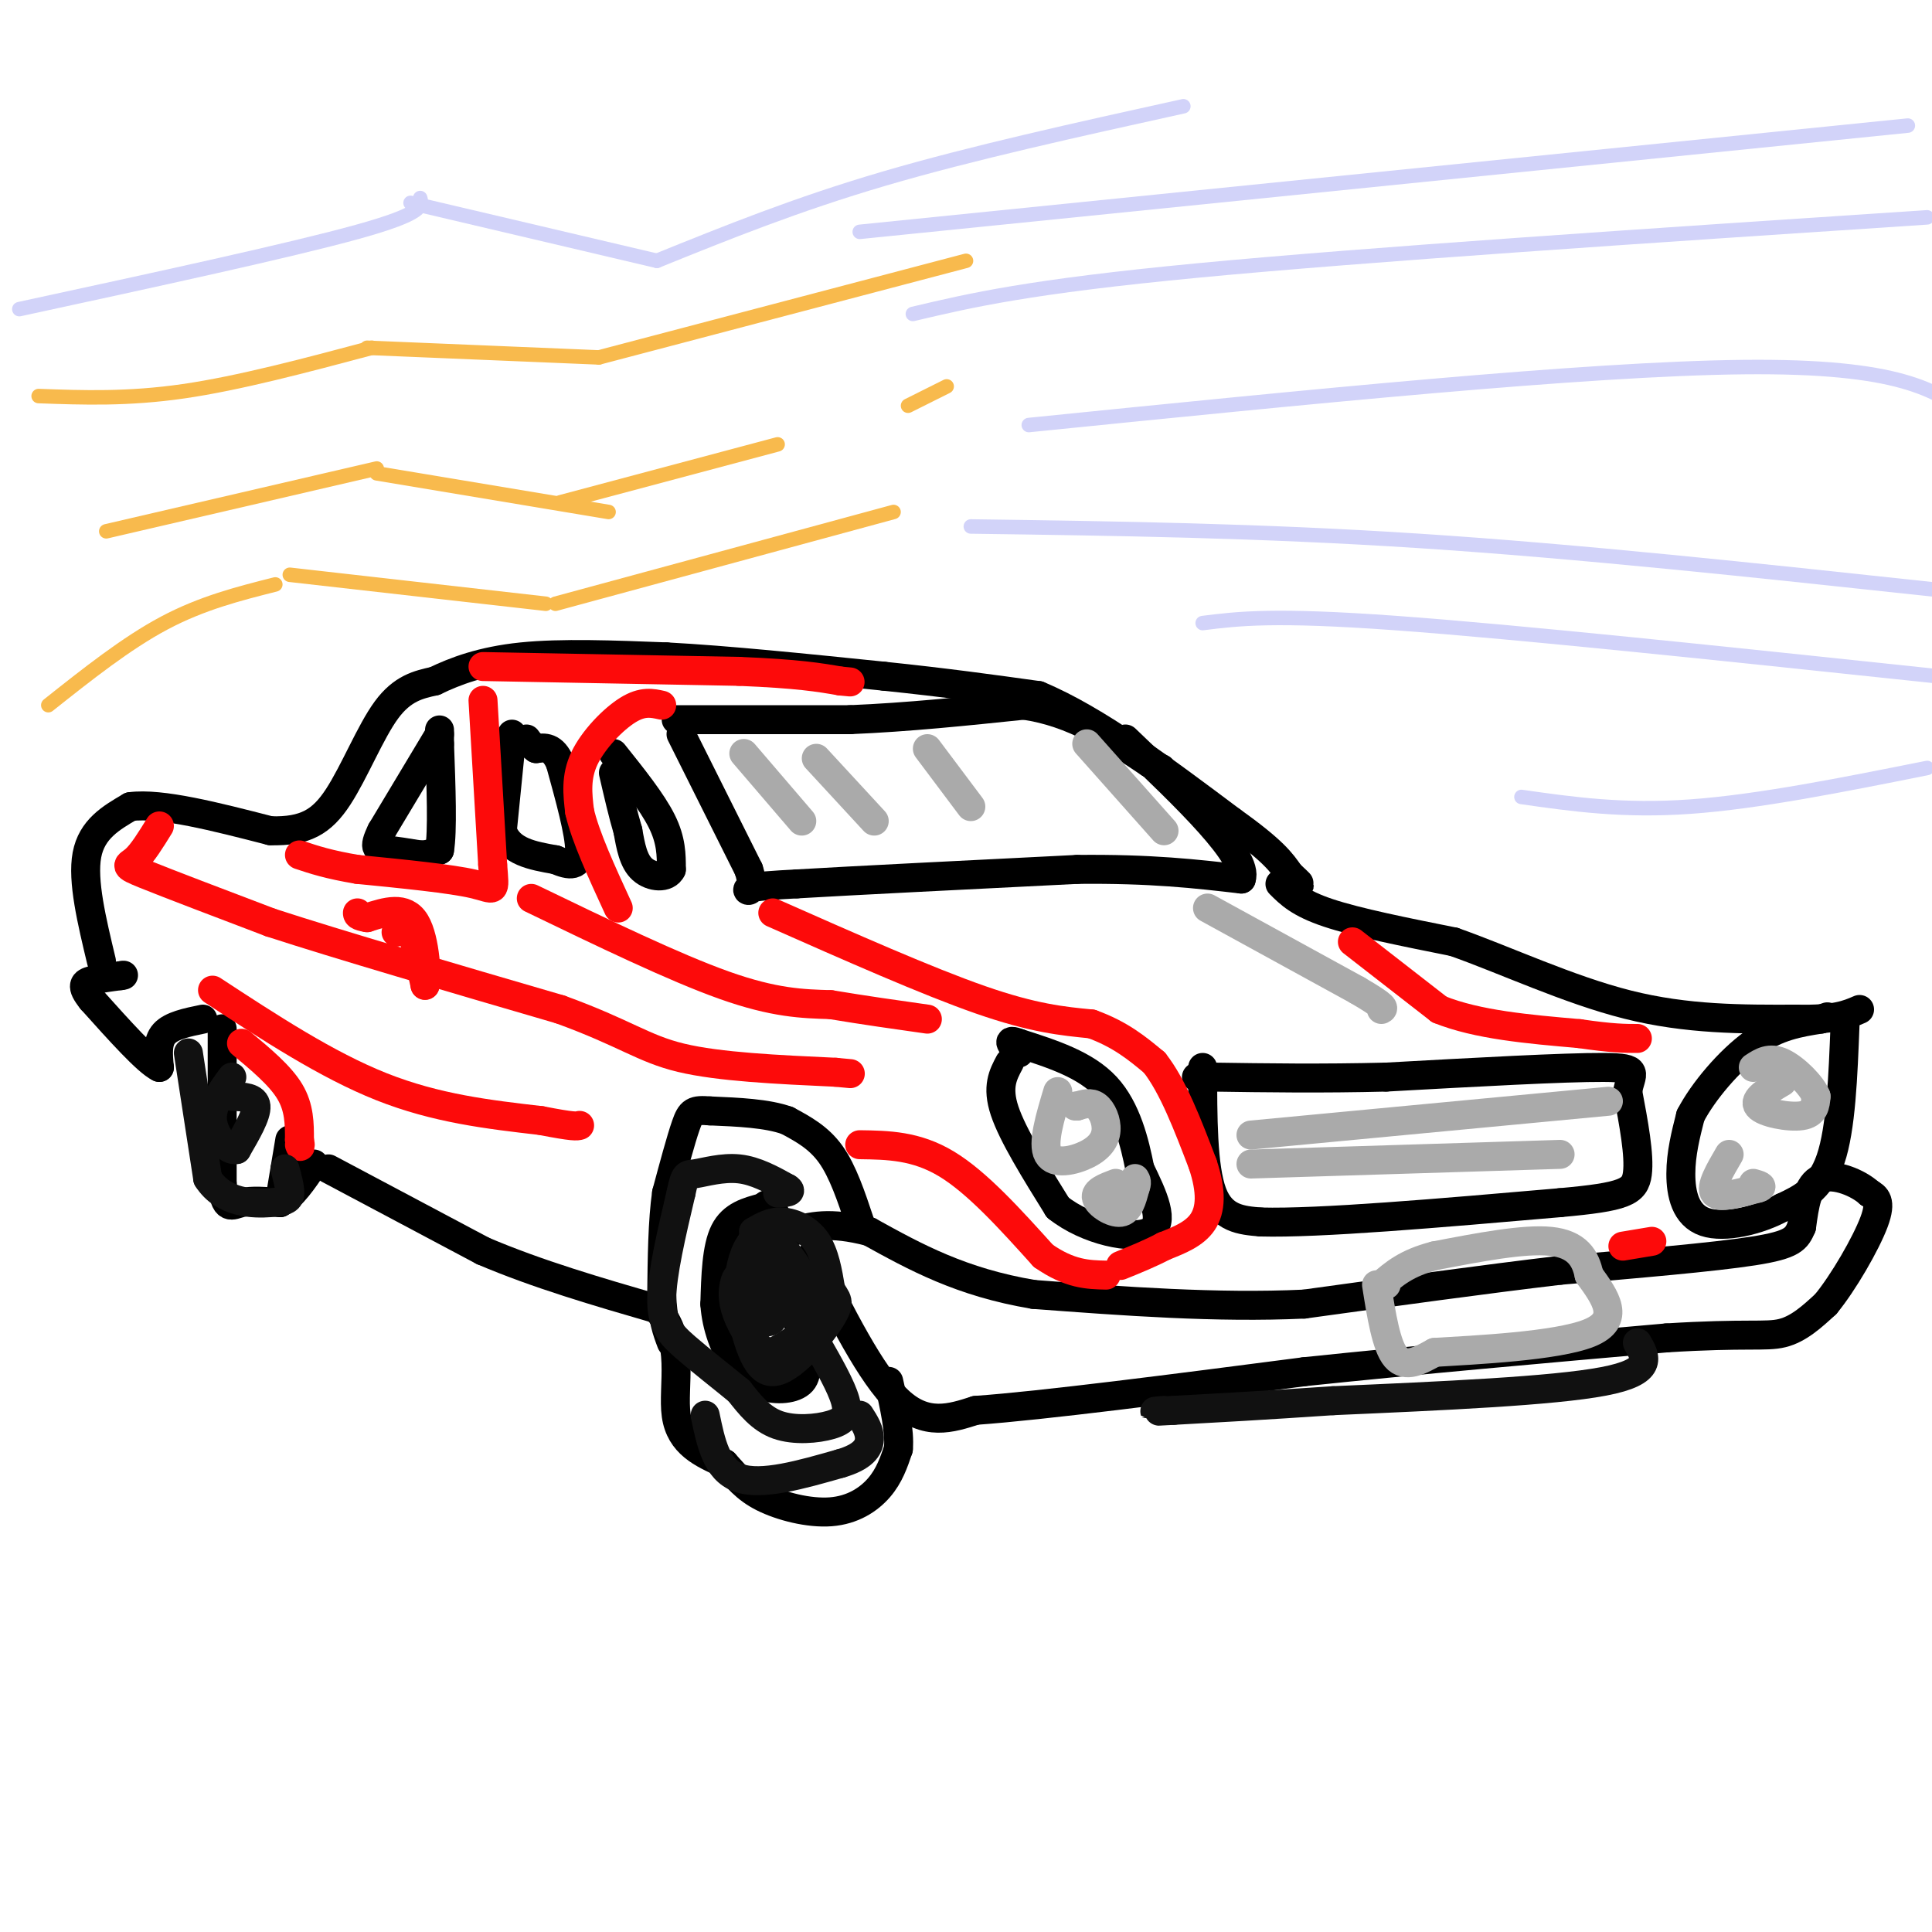<svg viewBox='0 0 400 400' version='1.1' xmlns='http://www.w3.org/2000/svg' xmlns:xlink='http://www.w3.org/1999/xlink'><g fill='none' stroke='#000000' stroke-width='6' stroke-linecap='round' stroke-linejoin='round'><path d='M91,152c0.000,0.000 -12.000,20.000 -12,20'/><path d='M79,172c-1.956,3.956 -0.844,3.844 1,4c1.844,0.156 4.422,0.578 7,1'/><path d='M87,177c1.833,0.000 2.917,-0.500 4,-1'/><path d='M91,176c0.667,-3.833 0.333,-12.917 0,-22'/><path d='M91,154c0.000,-4.000 0.000,-3.000 0,-2'/><path d='M106,152c0.000,0.000 -2.000,20.000 -2,20'/><path d='M104,172c1.500,4.333 6.250,5.167 11,6'/><path d='M115,178c3.000,1.289 5.000,1.511 5,-2c0.000,-3.511 -2.000,-10.756 -4,-18'/><path d='M116,158c-1.500,-3.500 -3.250,-3.250 -5,-3'/><path d='M111,155c-1.167,-0.833 -1.583,-1.417 -2,-2'/><path d='M127,156c4.000,5.000 8.000,10.000 10,14c2.000,4.000 2.000,7.000 2,10'/><path d='M139,180c-0.889,1.911 -4.111,1.689 -6,0c-1.889,-1.689 -2.444,-4.844 -3,-8'/><path d='M130,172c-1.000,-3.333 -2.000,-7.667 -3,-12'/><path d='M141,152c0.000,0.000 14.000,28.000 14,28'/><path d='M155,180c1.733,5.289 -0.933,4.511 0,4c0.933,-0.511 5.467,-0.756 10,-1'/><path d='M165,183c11.333,-0.667 34.667,-1.833 58,-3'/><path d='M223,180c15.333,-0.167 24.667,0.917 34,2'/><path d='M257,182c1.667,-4.500 -11.167,-16.750 -24,-29'/><path d='M140,149c0.000,0.000 36.000,0.000 36,0'/><path d='M176,149c12.000,-0.500 24.000,-1.750 36,-3'/><path d='M212,146c10.333,1.500 18.167,6.750 26,12'/><path d='M238,158c4.333,2.000 2.167,1.000 0,0'/><path d='M46,213c0.000,0.000 0.000,32.000 0,32'/><path d='M46,245c0.533,5.867 1.867,4.533 4,4c2.133,-0.533 5.067,-0.267 8,0'/><path d='M58,249c2.500,-1.333 4.750,-4.667 7,-8'/><path d='M60,236c0.000,0.000 -2.000,12.000 -2,12'/><path d='M68,242c0.000,0.000 32.000,17.000 32,17'/><path d='M100,259c11.333,4.833 23.667,8.417 36,12'/><path d='M136,271c6.044,6.311 3.156,16.089 4,22c0.844,5.911 5.422,7.956 10,10'/><path d='M150,303c2.657,2.896 4.300,5.137 8,7c3.700,1.863 9.458,3.348 14,3c4.542,-0.348 7.869,-2.528 10,-5c2.131,-2.472 3.065,-5.236 4,-8'/><path d='M186,300c0.333,-3.667 -0.833,-8.833 -2,-14'/><path d='M168,260c6.167,12.333 12.333,24.667 18,30c5.667,5.333 10.833,3.667 16,2'/><path d='M202,292c14.000,-1.000 41.000,-4.500 68,-8'/><path d='M270,284c23.833,-2.500 49.417,-4.750 75,-7'/><path d='M345,277c16.600,-1.044 20.600,-0.156 24,-1c3.400,-0.844 6.200,-3.422 9,-6'/><path d='M378,270c3.667,-4.444 8.333,-12.556 10,-17c1.667,-4.444 0.333,-5.222 -1,-6'/><path d='M387,247c-2.200,-2.044 -7.200,-4.156 -10,-3c-2.800,1.156 -3.400,5.578 -4,10'/><path d='M373,254c-1.067,2.489 -1.733,3.711 -10,5c-8.267,1.289 -24.133,2.644 -40,4'/><path d='M323,263c-15.500,1.833 -34.250,4.417 -53,7'/><path d='M270,270c-18.167,0.833 -37.083,-0.583 -56,-2'/><path d='M214,268c-15.000,-2.500 -24.500,-7.750 -34,-13'/><path d='M180,255c-8.333,-2.167 -12.167,-1.083 -16,0'/><path d='M158,250c-3.167,0.833 -6.333,1.667 -8,5c-1.667,3.333 -1.833,9.167 -2,15'/><path d='M148,270c0.311,4.778 2.089,9.222 4,12c1.911,2.778 3.956,3.889 6,5'/><path d='M158,287c2.711,0.911 6.489,0.689 8,-1c1.511,-1.689 0.756,-4.844 0,-8'/><path d='M166,278c-0.833,-5.500 -2.917,-15.250 -5,-25'/><path d='M161,253c-1.333,-4.667 -2.167,-3.833 -3,-3'/><path d='M178,253c-1.750,-5.250 -3.500,-10.500 -6,-14c-2.500,-3.500 -5.750,-5.250 -9,-7'/><path d='M163,232c-4.167,-1.500 -10.083,-1.750 -16,-2'/><path d='M147,230c-3.422,-0.267 -3.978,0.067 -5,3c-1.022,2.933 -2.511,8.467 -4,14'/><path d='M138,247c-0.833,5.833 -0.917,13.417 -1,21'/><path d='M137,268c0.167,5.167 1.083,7.583 2,10'/><path d='M265,183c2.000,2.000 4.000,4.000 10,6c6.000,2.000 16.000,4.000 26,6'/><path d='M301,195c10.489,3.689 23.711,9.911 36,13c12.289,3.089 23.644,3.044 35,3'/><path d='M372,211c8.000,0.167 10.500,-0.917 13,-2'/><path d='M382,212c-0.417,10.833 -0.833,21.667 -3,28c-2.167,6.333 -6.083,8.167 -10,10'/><path d='M369,250c-4.845,2.679 -11.958,4.375 -16,3c-4.042,-1.375 -5.012,-5.821 -5,-10c0.012,-4.179 1.006,-8.089 2,-12'/><path d='M350,231c2.578,-4.978 8.022,-11.422 13,-15c4.978,-3.578 9.489,-4.289 14,-5'/><path d='M377,211c2.333,-0.833 1.167,-0.417 0,0'/><path d='M209,220c-1.333,2.500 -2.667,5.000 -1,10c1.667,5.000 6.333,12.500 11,20'/><path d='M219,250c6.022,4.800 15.578,6.800 19,5c3.422,-1.800 0.711,-7.400 -2,-13'/><path d='M236,242c-1.067,-5.400 -2.733,-12.400 -7,-17c-4.267,-4.600 -11.133,-6.800 -18,-9'/><path d='M211,216c-3.000,-1.167 -1.500,0.417 0,2'/><path d='M249,221c0.000,10.333 0.000,20.667 2,26c2.000,5.333 6.000,5.667 10,6'/><path d='M261,253c12.000,0.333 37.000,-1.833 62,-4'/><path d='M323,249c13.289,-1.200 15.511,-2.200 16,-6c0.489,-3.800 -0.756,-10.400 -2,-17'/><path d='M337,226c0.578,-3.844 3.022,-4.956 -5,-5c-8.022,-0.044 -26.511,0.978 -45,2'/><path d='M287,223c-13.500,0.333 -24.750,0.167 -36,0'/><path d='M251,223c-6.333,0.000 -4.167,0.000 -2,0'/><path d='M42,211c-3.250,0.667 -6.500,1.333 -8,3c-1.500,1.667 -1.250,4.333 -1,7'/><path d='M33,221c-2.500,-1.167 -8.250,-7.583 -14,-14'/><path d='M19,207c-2.444,-3.022 -1.556,-3.578 0,-4c1.556,-0.422 3.778,-0.711 6,-1'/><path d='M25,202c1.000,-0.167 0.500,-0.083 0,0'/><path d='M21,199c-2.000,-8.333 -4.000,-16.667 -3,-22c1.000,-5.333 5.000,-7.667 9,-10'/><path d='M27,167c6.333,-0.833 17.667,2.083 29,5'/><path d='M56,172c7.179,0.190 10.625,-1.833 14,-7c3.375,-5.167 6.679,-13.476 10,-18c3.321,-4.524 6.661,-5.262 10,-6'/><path d='M90,141c4.222,-2.044 9.778,-4.156 18,-5c8.222,-0.844 19.111,-0.422 30,0'/><path d='M138,136c12.500,0.667 28.750,2.333 45,4'/><path d='M183,140c12.833,1.333 22.417,2.667 32,4'/><path d='M215,144c12.000,5.000 26.000,15.500 40,26'/><path d='M255,170c8.667,6.167 10.333,8.583 12,11'/><path d='M267,181c2.333,2.167 2.167,2.083 2,2'/></g>
<g fill='none' stroke='#AAAAAA' stroke-width='6' stroke-linecap='round' stroke-linejoin='round'><path d='M259,235c0.000,0.000 74.000,-7.000 74,-7'/><path d='M259,241c0.000,0.000 64.000,-2.000 64,-2'/><path d='M369,224c-3.044,1.800 -6.089,3.600 -5,5c1.089,1.400 6.311,2.400 9,2c2.689,-0.400 2.844,-2.200 3,-4'/><path d='M376,227c-0.822,-2.222 -4.378,-5.778 -7,-7c-2.622,-1.222 -4.311,-0.111 -6,1'/><path d='M358,239c-2.000,3.417 -4.000,6.833 -3,8c1.000,1.167 5.000,0.083 9,-1'/><path d='M364,246c1.333,-0.333 0.167,-0.667 -1,-1'/><path d='M285,266c1.000,6.333 2.000,12.667 4,15c2.000,2.333 5.000,0.667 8,-1'/><path d='M297,280c8.356,-0.511 25.244,-1.289 32,-4c6.756,-2.711 3.378,-7.356 0,-12'/><path d='M329,264c-0.711,-3.556 -2.489,-6.444 -8,-7c-5.511,-0.556 -14.756,1.222 -24,3'/><path d='M297,260c-5.833,1.500 -8.417,3.750 -11,6'/><path d='M286,266c-1.667,1.000 -0.333,0.500 1,0'/><path d='M219,226c-1.620,5.383 -3.241,10.766 -2,13c1.241,2.234 5.343,1.321 8,0c2.657,-1.321 3.869,-3.048 4,-5c0.131,-1.952 -0.820,-4.129 -2,-5c-1.180,-0.871 -2.590,-0.435 -4,0'/><path d='M223,229c-0.667,0.000 -0.333,0.000 0,0'/><path d='M231,245c-2.178,0.822 -4.356,1.644 -4,3c0.356,1.356 3.244,3.244 5,3c1.756,-0.244 2.378,-2.622 3,-5'/><path d='M235,246c0.500,-1.167 0.250,-1.583 0,-2'/><path d='M154,156c0.000,0.000 12.000,14.000 12,14'/><path d='M169,157c0.000,0.000 12.000,13.000 12,13'/><path d='M192,155c0.000,0.000 9.000,12.000 9,12'/><path d='M225,154c0.000,0.000 16.000,18.000 16,18'/><path d='M250,188c0.000,0.000 31.000,17.000 31,17'/><path d='M281,205c6.000,3.500 5.500,3.750 5,4'/></g>
<g fill='none' stroke='#FD0A0A' stroke-width='6' stroke-linecap='round' stroke-linejoin='round'><path d='M33,171c-1.756,2.844 -3.511,5.689 -5,7c-1.489,1.311 -2.711,1.089 2,3c4.711,1.911 15.356,5.956 26,10'/><path d='M56,191c14.333,4.667 37.167,11.333 60,18'/><path d='M116,209c13.467,4.889 17.133,8.111 25,10c7.867,1.889 19.933,2.444 32,3'/><path d='M173,222c5.333,0.500 2.667,0.250 0,0'/><path d='M44,205c11.833,7.750 23.667,15.500 35,20c11.333,4.500 22.167,5.750 33,7'/><path d='M112,232c6.833,1.333 7.417,1.167 8,1'/><path d='M178,237c5.833,0.083 11.667,0.167 18,4c6.333,3.833 13.167,11.417 20,19'/><path d='M216,260c5.500,3.833 9.250,3.917 13,4'/><path d='M336,258c0.000,0.000 6.000,-1.000 6,-1'/><path d='M280,195c0.000,0.000 18.000,14.000 18,14'/><path d='M298,209c7.833,3.167 18.417,4.083 29,5'/><path d='M327,214c6.833,1.000 9.417,1.000 12,1'/><path d='M160,189c16.000,7.083 32.000,14.167 43,18c11.000,3.833 17.000,4.417 23,5'/><path d='M226,212c6.000,2.167 9.500,5.083 13,8'/><path d='M239,220c3.833,4.833 6.917,12.917 10,21'/><path d='M249,241c1.911,5.711 1.689,9.489 0,12c-1.689,2.511 -4.844,3.756 -8,5'/><path d='M241,258c-2.833,1.500 -5.917,2.750 -9,4'/><path d='M110,186c14.833,7.167 29.667,14.333 40,18c10.333,3.667 16.167,3.833 22,4'/><path d='M172,208c7.000,1.167 13.500,2.083 20,3'/><path d='M137,146c-1.978,-0.444 -3.956,-0.889 -7,1c-3.044,1.889 -7.156,6.111 -9,10c-1.844,3.889 -1.422,7.444 -1,11'/><path d='M120,168c1.167,5.167 4.583,12.583 8,20'/><path d='M100,145c0.000,0.000 2.000,34.000 2,34'/><path d='M102,179c0.489,6.311 0.711,5.089 -4,4c-4.711,-1.089 -14.356,-2.044 -24,-3'/><path d='M74,180c-6.000,-1.000 -9.000,-2.000 -12,-3'/><path d='M100,138c0.000,0.000 53.000,1.000 53,1'/><path d='M153,139c12.333,0.500 16.667,1.250 21,2'/><path d='M174,141c3.500,0.333 1.750,0.167 0,0'/><path d='M50,216c4.000,3.333 8.000,6.667 10,10c2.000,3.333 2.000,6.667 2,10'/><path d='M62,236c0.333,1.833 0.167,1.417 0,1'/><path d='M82,193c1.000,-0.917 2.000,-1.833 3,0c1.000,1.833 2.000,6.417 3,11'/><path d='M88,204c0.467,-1.133 0.133,-9.467 -2,-13c-2.133,-3.533 -6.067,-2.267 -10,-1'/><path d='M76,190c-2.000,-0.333 -2.000,-0.667 -2,-1'/></g>
<g fill='none' stroke='#111111' stroke-width='6' stroke-linecap='round' stroke-linejoin='round'><path d='M339,278c1.750,3.000 3.500,6.000 -7,8c-10.500,2.000 -33.250,3.000 -56,4'/><path d='M276,290c-14.833,1.000 -23.917,1.500 -33,2'/><path d='M243,292c-5.833,0.333 -3.917,0.167 -2,0'/><path d='M169,278c2.595,4.548 5.190,9.095 6,12c0.810,2.905 -0.167,4.167 -3,5c-2.833,0.833 -7.524,1.238 -11,0c-3.476,-1.238 -5.738,-4.119 -8,-7'/><path d='M153,288c-3.381,-2.786 -7.833,-6.250 -11,-9c-3.167,-2.750 -5.048,-4.786 -5,-10c0.048,-5.214 2.024,-13.607 4,-22'/><path d='M141,247c0.881,-4.202 1.083,-3.708 3,-4c1.917,-0.292 5.548,-1.369 9,-1c3.452,0.369 6.726,2.185 10,4'/><path d='M163,246c1.333,0.833 -0.333,0.917 -2,1'/><path d='M146,293c1.167,5.667 2.333,11.333 7,13c4.667,1.667 12.833,-0.667 21,-3'/><path d='M174,303c4.689,-1.356 5.911,-3.244 6,-5c0.089,-1.756 -0.956,-3.378 -2,-5'/><path d='M39,218c0.000,0.000 4.000,26.000 4,26'/><path d='M43,244c3.310,5.214 9.583,5.250 13,5c3.417,-0.250 3.976,-0.786 4,-2c0.024,-1.214 -0.488,-3.107 -1,-5'/><path d='M48,227c2.417,0.083 4.833,0.167 5,2c0.167,1.833 -1.917,5.417 -4,9'/><path d='M49,238c-1.911,0.467 -4.689,-2.867 -5,-6c-0.311,-3.133 1.844,-6.067 4,-9'/><path d='M156,255c1.822,-1.067 3.644,-2.133 6,-2c2.356,0.133 5.244,1.467 7,4c1.756,2.533 2.378,6.267 3,10'/><path d='M172,267c1.095,2.083 2.333,2.292 0,6c-2.333,3.708 -8.238,10.917 -12,11c-3.762,0.083 -5.381,-6.958 -7,-14'/><path d='M153,270c-0.643,-6.048 1.250,-14.167 5,-14c3.750,0.167 9.357,8.619 10,14c0.643,5.381 -3.679,7.690 -8,10'/><path d='M160,280c-2.744,0.335 -5.603,-3.827 -7,-7c-1.397,-3.173 -1.333,-5.356 -1,-7c0.333,-1.644 0.935,-2.750 3,-1c2.065,1.750 5.595,6.356 5,8c-0.595,1.644 -5.313,0.327 -7,-2c-1.687,-2.327 -0.344,-5.663 1,-9'/><path d='M154,262c0.643,-2.083 1.750,-2.792 4,0c2.250,2.792 5.643,9.083 6,10c0.357,0.917 -2.321,-3.542 -5,-8'/></g>
<g fill='none' stroke='#D2D3F9' stroke-width='3' stroke-linecap='round' stroke-linejoin='round'><path d='M178,48c0.000,0.000 217.000,-22.000 217,-22'/><path d='M189,65c12.000,-2.833 24.000,-5.667 59,-9c35.000,-3.333 93.000,-7.167 151,-11'/><path d='M213,88c57.750,-5.833 115.500,-11.667 148,-12c32.500,-0.333 39.750,4.833 47,10'/><path d='M201,109c29.917,0.417 59.833,0.833 93,3c33.167,2.167 69.583,6.083 106,10'/><path d='M249,129c7.333,-0.917 14.667,-1.833 40,0c25.333,1.833 68.667,6.417 112,11'/><path d='M315,165c10.500,1.500 21.000,3.000 35,2c14.000,-1.000 31.500,-4.500 49,-8'/><path d='M4,64c28.083,-6.083 56.167,-12.167 70,-16c13.833,-3.833 13.417,-5.417 13,-7'/><path d='M85,42c0.000,0.000 51.000,12.000 51,12'/><path d='M136,54c14.417,-5.833 28.833,-11.667 47,-17c18.167,-5.333 40.083,-10.167 62,-15'/></g>
<g fill='none' stroke='#F8BA4D' stroke-width='3' stroke-linecap='round' stroke-linejoin='round'><path d='M8,82c9.250,0.333 18.500,0.667 30,-1c11.500,-1.667 25.250,-5.333 39,-9'/><path d='M76,72c0.000,0.000 48.000,2.000 48,2'/><path d='M124,74c0.000,0.000 76.000,-20.000 76,-20'/><path d='M22,110c0.000,0.000 56.000,-13.000 56,-13'/><path d='M78,98c0.000,0.000 48.000,8.000 48,8'/><path d='M188,84c0.000,0.000 8.000,-4.000 8,-4'/><path d='M116,104c0.000,0.000 45.000,-12.000 45,-12'/><path d='M10,146c8.083,-6.417 16.167,-12.833 24,-17c7.833,-4.167 15.417,-6.083 23,-8'/><path d='M60,119c0.000,0.000 53.000,6.000 53,6'/><path d='M115,125c0.000,0.000 70.000,-19.000 70,-19'/></g>
</svg>